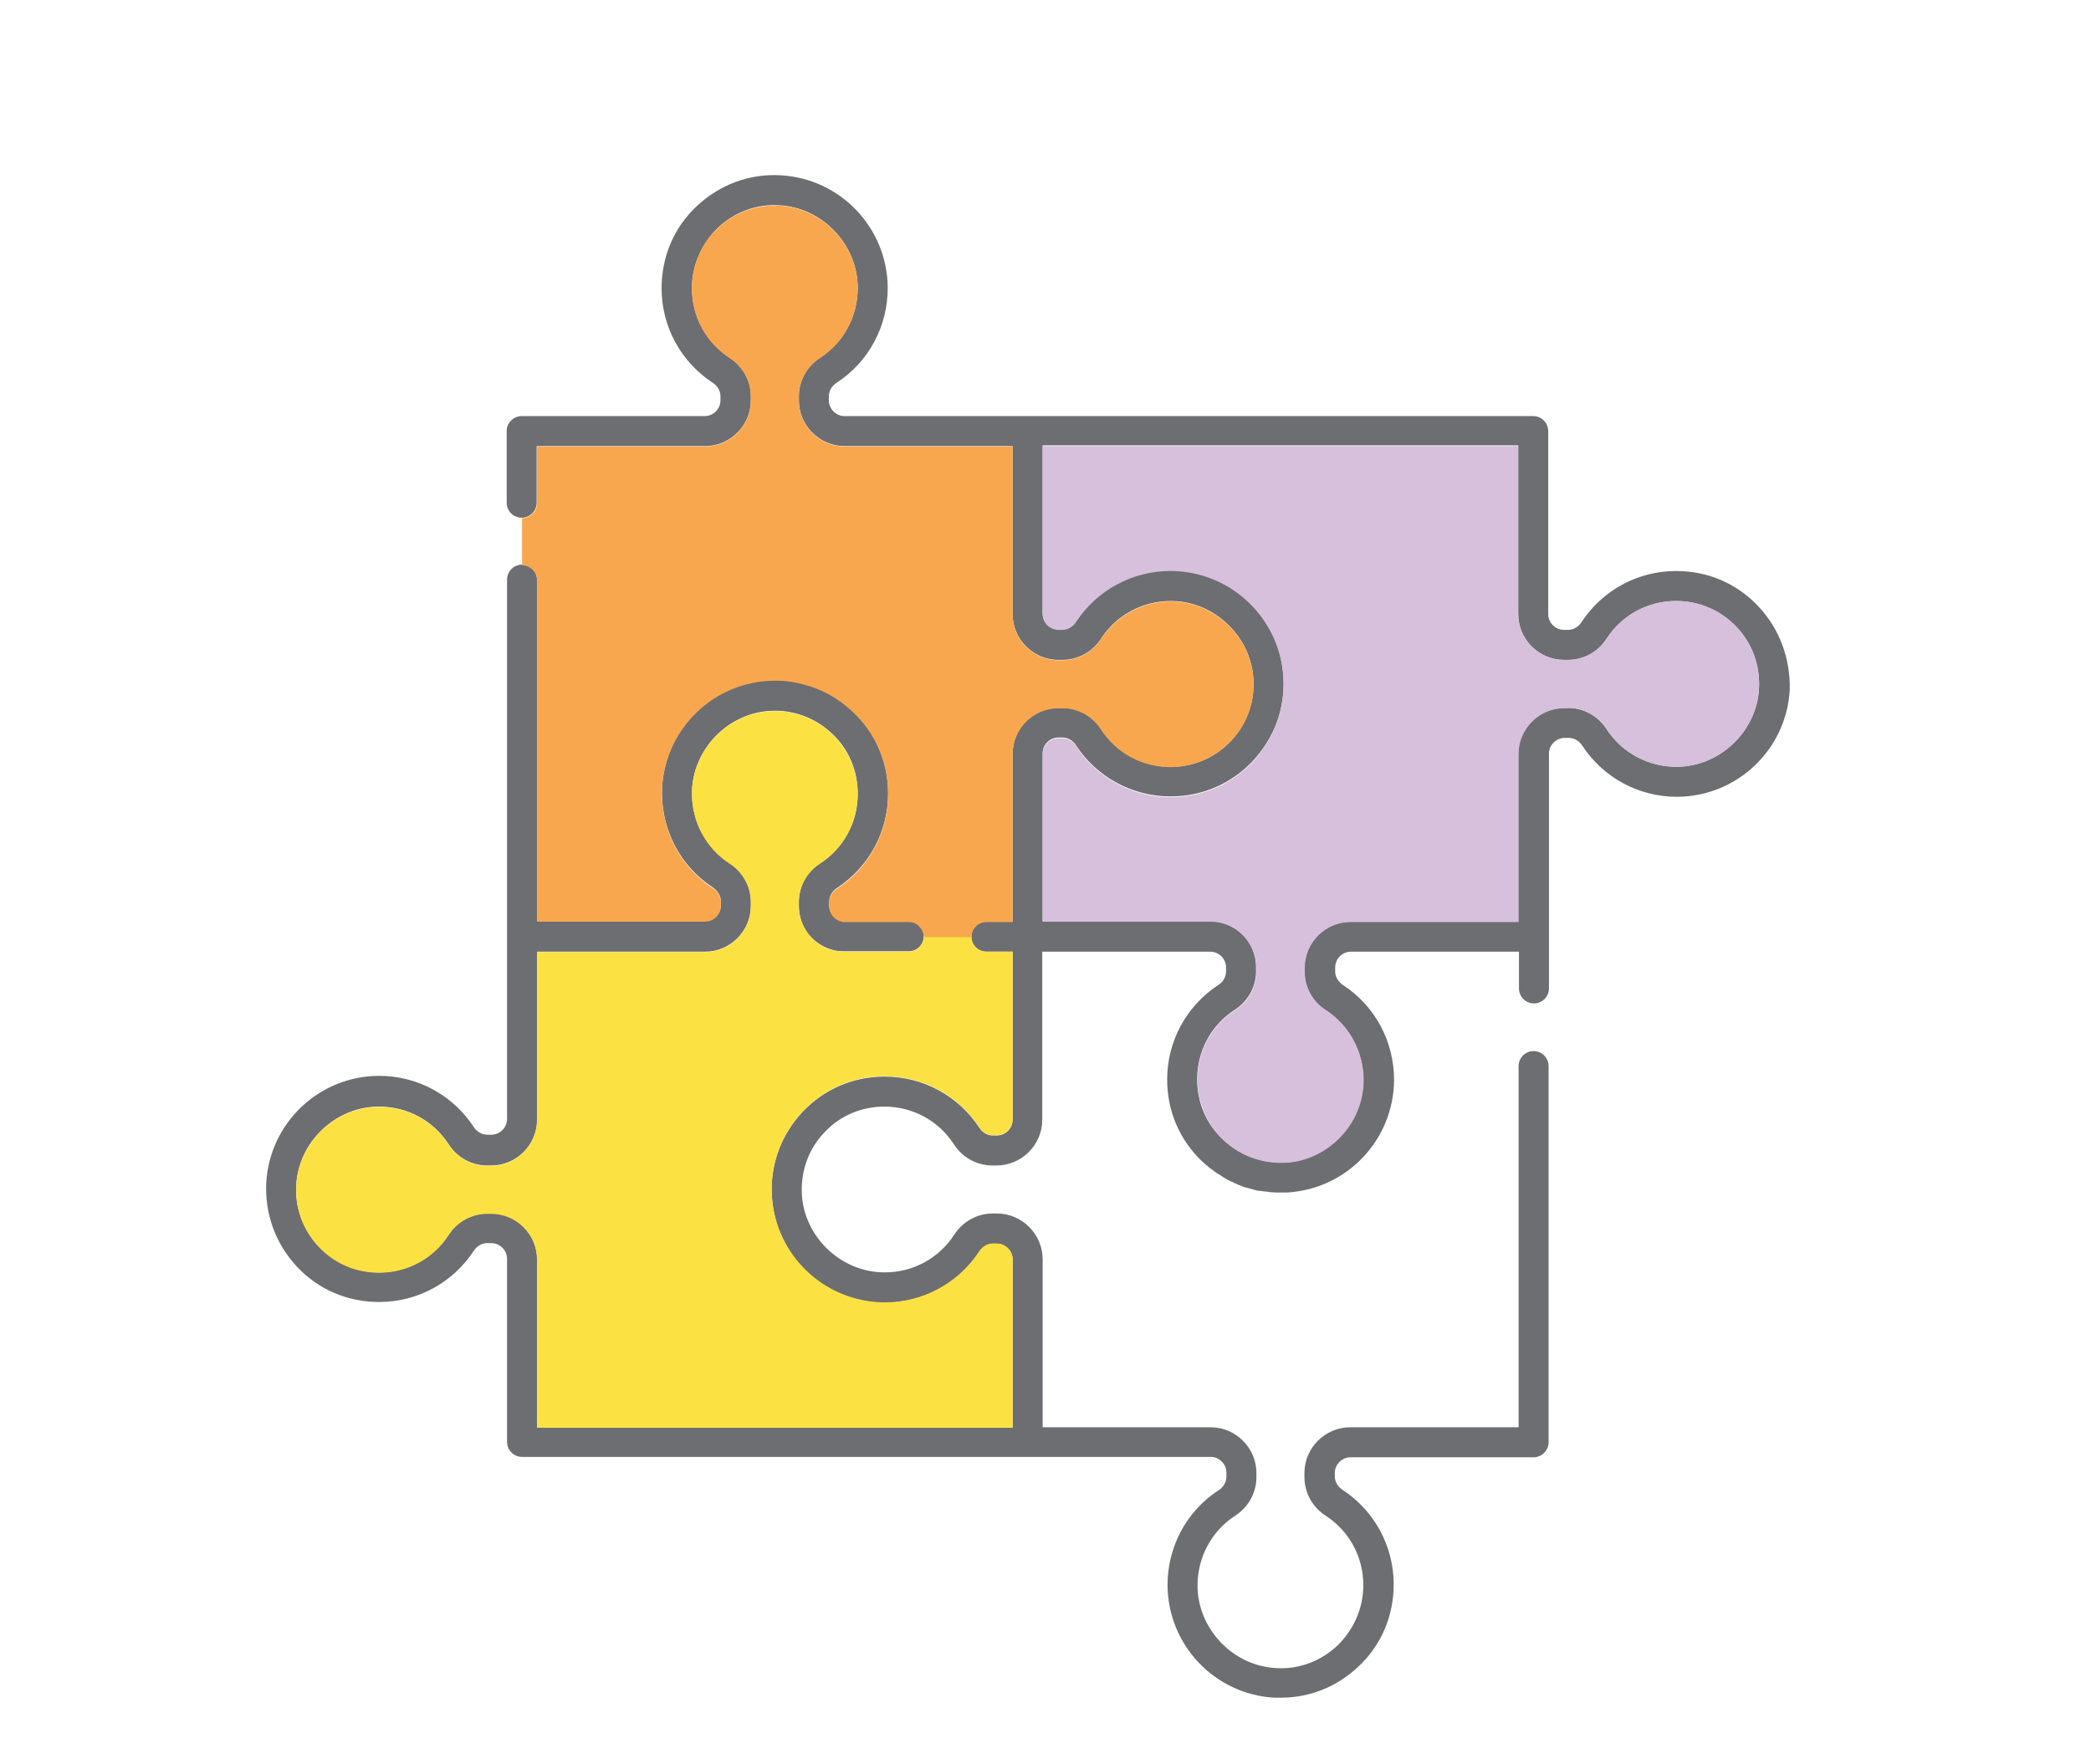 <?xml version="1.0" encoding="UTF-8" standalone="no"?><!DOCTYPE svg PUBLIC "-//W3C//DTD SVG 1.1//EN" "http://www.w3.org/Graphics/SVG/1.1/DTD/svg11.dtd"><svg width="100%" height="100%" viewBox="0 0 160 135" version="1.1" xmlns="http://www.w3.org/2000/svg" xmlns:xlink="http://www.w3.org/1999/xlink" xml:space="preserve" xmlns:serif="http://www.serif.com/" style="fill-rule:evenodd;clip-rule:evenodd;stroke-linejoin:round;stroke-miterlimit:2;"><rect id="Page-1" serif:id="Page 1" x="-882" y="-1925" width="1920" height="3455" style="fill:none;"/><g id="Page-11" serif:id="Page 1"><g id="Layer-1" serif:id="Layer 1"><path d="M134.596,52.674c-0.172,3.3 -3.013,5.998 -6.314,5.998c-2.152,-0 -4.161,-1.062 -5.338,-2.87c-0.66,-1.033 -1.779,-1.636 -2.956,-1.636l-0.316,-0c-1.922,-0 -3.501,1.578 -3.501,3.501l0,12.858l-12.857,-0c-1.923,-0 -3.501,1.578 -3.501,3.501l0,0.315c0,1.177 0.602,2.296 1.636,2.956c1.808,1.177 2.869,3.186 2.869,5.338c0,3.301 -2.697,6.142 -5.998,6.314l-0.43,-0c-1.607,-0.029 -3.128,-0.631 -4.305,-1.751c-1.291,-1.205 -1.98,-2.84 -1.98,-4.62c0,-2.152 1.062,-4.133 2.87,-5.309c1.033,-0.66 1.636,-1.78 1.636,-2.956l0,-0.316c0,-1.923 -1.579,-3.502 -3.502,-3.502l-12.828,-0l0,-12.856c0,-0.66 0.545,-1.206 1.205,-1.206l0.316,-0c0.402,-0 0.804,0.229 1.033,0.602c1.607,2.44 4.305,3.904 7.232,3.904c2.411,-0 4.621,-0.948 6.285,-2.698c1.636,-1.751 2.497,-4.018 2.354,-6.428c-0.259,-4.564 -4.018,-8.151 -8.61,-8.18l-0.029,-0c-2.927,-0 -5.625,1.464 -7.232,3.903c-0.258,0.373 -0.631,0.603 -1.033,0.603l-0.316,-0c-0.66,-0 -1.205,-0.545 -1.205,-1.205l0,-12.858l36.39,-0l0,12.915c0,1.923 1.579,3.501 3.501,3.501l0.316,-0c1.177,-0 2.296,-0.602 2.956,-1.635c1.177,-1.808 3.157,-2.87 5.309,-2.87c1.751,-0 3.387,0.717 4.621,1.98c1.205,1.263 1.808,2.956 1.722,4.707m-0.057,-6.285c-1.636,-1.751 -3.875,-2.698 -6.286,-2.698c-2.927,-0 -5.625,1.463 -7.232,3.903c-0.229,0.373 -0.631,0.602 -1.033,0.602l-0.316,-0c-0.66,-0 -1.205,-0.544 -1.205,-1.205l0,-14.005c0,-0.631 -0.517,-1.148 -1.148,-1.148l-52.691,-0c-0.66,-0 -1.206,-0.545 -1.206,-1.205l0,-0.316c0,-0.402 0.23,-0.803 0.603,-1.034c2.468,-1.606 3.903,-4.333 3.903,-7.26c-0.029,-4.592 -3.616,-8.352 -8.179,-8.61c-2.411,-0.143 -4.678,0.718 -6.429,2.354c-1.75,1.636 -2.697,3.874 -2.697,6.285c0,2.927 1.463,5.625 3.903,7.231c0.373,0.231 0.602,0.632 0.602,1.034l0,0.316c0,0.66 -0.545,1.205 -1.205,1.205l-14.005,-0c-0.632,-0 -1.148,0.517 -1.148,1.148l0,5.482c0,0.631 0.516,1.147 1.148,1.147c0.631,-0 1.148,-0.516 1.148,-1.147l0,-4.334l12.886,-0c1.923,-0 3.501,-1.578 3.501,-3.501l0,-0.316c0,-1.176 -0.603,-2.296 -1.636,-2.956c-1.808,-1.176 -2.87,-3.157 -2.87,-5.309c0,-1.751 0.718,-3.387 1.98,-4.621c1.292,-1.205 2.956,-1.837 4.707,-1.722c3.3,0.172 5.998,3.014 5.998,6.314c0,2.152 -1.062,4.162 -2.87,5.338c-1.033,0.66 -1.635,1.78 -1.635,2.956l0,0.316c0,1.923 1.578,3.501 3.501,3.501l12.857,-0l0,12.857c0,1.923 1.578,3.501 3.501,3.501l0.316,-0c1.177,-0 2.296,-0.602 2.956,-1.635c1.176,-1.808 3.185,-2.87 5.338,-2.87c3.3,-0 6.141,2.698 6.314,5.998c0.086,1.779 -0.517,3.444 -1.722,4.707c-1.206,1.291 -2.842,1.98 -4.621,1.98c-2.152,-0 -4.133,-1.062 -5.309,-2.87c-0.66,-1.033 -1.779,-1.636 -2.956,-1.636l-0.316,-0c-1.923,-0 -3.501,1.578 -3.501,3.501l0,12.858l-2.009,-0c-0.631,-0 -1.148,0.516 -1.148,1.147c0,0.632 0.517,1.148 1.148,1.148l2.009,-0l0,12.858c0,0.659 -0.545,1.205 -1.205,1.205l-0.316,-0c-0.402,-0 -0.804,-0.23 -1.033,-0.603c-1.607,-2.439 -4.305,-3.903 -7.232,-3.903c-2.411,-0 -4.621,0.947 -6.286,2.697c-1.635,1.751 -2.496,4.019 -2.353,6.429c0.258,4.564 4.018,8.15 8.61,8.18l0.029,-0c2.927,-0 5.625,-1.464 7.232,-3.904c0.258,-0.373 0.631,-0.602 1.033,-0.602l0.316,-0c0.66,-0 1.205,0.545 1.205,1.205l0,12.857l-36.39,-0l0,-12.885c0,-1.923 -1.579,-3.502 -3.502,-3.502l-0.316,-0c-1.176,-0 -2.296,0.603 -2.955,1.636c-1.177,1.808 -3.157,2.87 -5.31,2.87c-1.75,-0 -3.386,-0.717 -4.62,-1.98c-1.206,-1.292 -1.837,-2.956 -1.722,-4.707c0.172,-3.301 3.013,-5.998 6.313,-5.998l0.029,-0c2.153,-0 4.133,1.062 5.31,2.87c0.659,1.033 1.779,1.636 2.955,1.636l0.316,-0c1.923,-0 3.502,-1.579 3.502,-3.501l0,-12.858l12.857,-0c1.923,-0 3.501,-1.579 3.501,-3.501l0,-0.316c0,-1.177 -0.603,-2.296 -1.636,-2.956c-1.808,-1.177 -2.87,-3.185 -2.87,-5.338c0,-3.3 2.698,-6.141 5.998,-6.313c0.546,-0.03 1.091,-0 1.608,0.114c1.147,0.229 2.209,0.775 3.099,1.607c1.291,1.205 1.98,2.841 1.98,4.62c0,2.154 -1.062,4.133 -2.87,5.31c-1.033,0.66 -1.635,1.779 -1.635,2.956l0,0.316c0,1.579 1.032,2.899 2.468,3.329c0.315,0.115 0.688,0.143 1.033,0.143l4.907,-0c0.632,-0 1.148,-0.516 1.148,-1.147c0,-0.316 -0.115,-0.603 -0.344,-0.804c-0.201,-0.201 -0.488,-0.345 -0.804,-0.345l-4.907,-0c-0.086,-0 -0.172,-0 -0.23,-0.028c-0.545,-0.115 -0.947,-0.603 -0.947,-1.177l0,-0.315c0,-0.403 0.23,-0.804 0.603,-1.033c2.439,-1.608 3.903,-4.305 3.903,-7.233c0,-2.41 -0.947,-4.62 -2.698,-6.285c-1.09,-1.033 -2.411,-1.75 -3.846,-2.124c-0.832,-0.2 -1.693,-0.286 -2.583,-0.258c-4.563,0.258 -8.15,4.018 -8.179,8.61c0,2.927 1.435,5.654 3.903,7.26c0.373,0.259 0.603,0.632 0.603,1.033l0,0.317c0,0.66 -0.545,1.205 -1.205,1.205l-12.857,-0l0,-26.116c0,-0.631 -0.517,-1.148 -1.148,-1.148c-0.632,-0 -1.148,0.517 -1.148,1.148l0,41.269c0,0.66 -0.546,1.205 -1.206,1.205l-0.316,-0c-0.401,-0 -0.803,-0.229 -1.033,-0.602c-1.607,-2.44 -4.304,-3.903 -7.232,-3.903l-0.029,-0c-4.591,0.029 -8.351,3.616 -8.609,8.179c-0.115,2.41 0.717,4.678 2.353,6.429c1.636,1.75 3.874,2.697 6.285,2.697c2.928,-0 5.625,-1.464 7.232,-3.903c0.23,-0.373 0.632,-0.603 1.033,-0.603l0.316,-0c0.66,-0 1.206,0.545 1.206,1.205l0,14.006c0,0.631 0.516,1.148 1.148,1.148l52.691,-0c0.66,-0 1.205,0.546 1.205,1.205l0,0.316c0,0.402 -0.229,0.804 -0.602,1.033c-2.468,1.607 -3.904,4.333 -3.904,7.261c0.029,4.592 3.617,8.352 8.18,8.61l0.488,-0c2.209,-0 4.305,-0.833 5.94,-2.382c1.751,-1.636 2.698,-3.874 2.698,-6.285c0,-2.928 -1.464,-5.625 -3.903,-7.233c-0.373,-0.229 -0.603,-0.631 -0.603,-1.033l0,-0.258c0,-0.66 0.546,-1.205 1.206,-1.205l14.005,-0c0.631,-0 1.148,-0.517 1.148,-1.148l0,-28.786c0,-0.63 -0.517,-1.147 -1.148,-1.147c-0.632,-0 -1.148,0.517 -1.148,1.147l0,27.638l-12.886,-0c-1.923,-0 -3.501,1.578 -3.501,3.501l0,0.316c0,1.176 0.602,2.295 1.636,2.956c1.808,1.176 2.869,3.157 2.869,5.309c0,1.75 -0.717,3.387 -1.98,4.62c-1.291,1.206 -2.956,1.837 -4.706,1.723c-3.301,-0.173 -5.998,-3.014 -5.998,-6.315c0,-2.152 1.061,-4.161 2.869,-5.337c1.034,-0.661 1.636,-1.78 1.636,-2.956l0,-0.316c0,-1.923 -1.578,-3.501 -3.501,-3.501l-12.857,-0l0,-12.857c0,-1.923 -1.579,-3.502 -3.501,-3.502l-0.316,-0c-1.177,-0 -2.296,0.603 -2.956,1.636c-1.177,1.808 -3.157,2.87 -5.309,2.87l-0.029,-0c-3.301,-0 -6.142,-2.698 -6.314,-5.998c-0.086,-1.78 0.517,-3.444 1.722,-4.707c1.205,-1.291 2.841,-1.98 4.592,-1.98c2.152,-0 4.133,1.062 5.309,2.87c0.66,1.033 1.779,1.636 2.956,1.636l0.316,-0c1.923,-0 3.501,-1.579 3.501,-3.501l0,-12.858l12.857,-0c0.66,-0 1.206,0.545 1.206,1.206l0,0.315c0,0.402 -0.23,0.804 -0.603,1.033c-2.439,1.608 -3.903,4.305 -3.903,7.233c0,2.411 0.947,4.62 2.698,6.285c0.201,0.172 0.401,0.345 0.602,0.516c0.029,-0 0.029,0.029 0.058,0.029c0.086,0.057 0.172,0.115 0.229,0.173c0.029,0.028 0.058,0.056 0.115,0.085c0.086,0.058 0.144,0.115 0.23,0.144c0.057,0.028 0.086,0.058 0.143,0.086c0.057,0.058 0.144,0.086 0.201,0.144c0.057,0.028 0.086,0.057 0.144,0.085c0.057,0.029 0.143,0.086 0.2,0.116c0.058,0.028 0.115,0.056 0.173,0.086c0.057,0.028 0.143,0.057 0.201,0.086c0.057,0.028 0.114,0.057 0.172,0.086c0.057,0.028 0.143,0.057 0.201,0.085c0.057,0.03 0.114,0.058 0.201,0.086c0.057,0.03 0.143,0.058 0.2,0.087c0.058,0.029 0.144,0.057 0.201,0.057c0.058,0.029 0.144,0.058 0.201,0.058c0.058,0.028 0.144,0.028 0.201,0.057c0.057,0.029 0.144,0.029 0.201,0.058c0.057,0.028 0.143,0.028 0.201,0.056c0.057,0.03 0.143,0.03 0.201,0.03c0.086,0.028 0.143,0.028 0.229,0.028c0.058,-0 0.115,0.029 0.201,0.029c0.086,-0 0.172,0.029 0.258,0.029c0.058,-0 0.115,-0 0.173,0.028c0.143,-0 0.287,0.029 0.43,0.029l0.918,-0c4.564,-0.258 8.151,-4.018 8.18,-8.61c0,-2.927 -1.435,-5.653 -3.903,-7.261c-0.373,-0.258 -0.603,-0.631 -0.603,-1.033l0,-0.315c0,-0.661 0.545,-1.206 1.205,-1.206l12.858,-0l0,2.813c0,0.631 0.516,1.147 1.148,1.147c0.631,-0 1.147,-0.516 1.147,-1.147l0,-17.966c0,-0.66 0.546,-1.205 1.206,-1.205l0.315,-0c0.402,-0 0.804,0.23 1.034,0.603c1.607,2.439 4.305,3.903 7.232,3.903l0.029,-0c4.591,-0.029 8.351,-3.616 8.609,-8.18c0.058,-2.382 -0.775,-4.677 -2.41,-6.399" style="fill:#6d6e71;fill-rule:nonzero;"/><path d="M77.485,109.239l0,-12.885c0,-0.661 -0.545,-1.206 -1.205,-1.206l-0.316,-0c-0.402,-0 -0.804,0.23 -1.033,0.603c-1.607,2.439 -4.305,3.902 -7.232,3.902l-0.029,-0c-4.592,-0.028 -8.352,-3.615 -8.61,-8.178c-0.115,-2.411 0.718,-4.678 2.353,-6.429c1.665,-1.751 3.875,-2.697 6.286,-2.697c2.927,-0 5.625,1.463 7.232,3.902c0.229,0.373 0.631,0.603 1.033,0.603l0.316,-0c0.66,-0 1.205,-0.545 1.205,-1.205l0,-12.829l-2.009,-0c-0.631,-0 -1.148,-0.516 -1.148,-1.148l-3.645,-0c0,0.632 -0.516,1.148 -1.148,1.148l-4.907,-0c-0.373,-0 -0.718,-0.057 -1.033,-0.143c-1.435,-0.431 -2.468,-1.779 -2.468,-3.329l0,-0.316c0,-1.176 0.602,-2.296 1.635,-2.956c1.808,-1.177 2.87,-3.157 2.87,-5.309c0,-1.751 -0.717,-3.387 -1.98,-4.621c-0.89,-0.832 -1.951,-1.377 -3.099,-1.607c-0.517,-0.115 -1.062,-0.143 -1.608,-0.115c-3.3,0.173 -5.998,3.014 -5.998,6.313c0,2.154 1.062,4.162 2.87,5.339c1.033,0.66 1.636,1.78 1.636,2.956l0,0.316c0,1.923 -1.578,3.501 -3.501,3.501l-12.857,-0l0,12.857c0,1.923 -1.579,3.501 -3.502,3.501l-0.316,-0c-1.176,-0 -2.295,-0.602 -2.955,-1.636c-1.177,-1.807 -3.157,-2.87 -5.31,-2.87l-0.028,-0c-3.301,-0 -6.142,2.698 -6.314,5.998c-0.086,1.78 0.516,3.445 1.722,4.707c1.205,1.291 2.841,1.981 4.62,1.981c2.153,-0 4.133,-1.063 5.31,-2.87c0.66,-1.034 1.779,-1.636 2.955,-1.636l0.316,-0c1.923,-0 3.502,1.578 3.502,3.501l0,12.857l36.39,-0Z" style="fill:#fce143;fill-rule:nonzero;"/><path d="M41.095,44.408l-0,26.116l12.857,0c0.66,0 1.206,-0.546 1.206,-1.206l-0,-0.315c-0,-0.402 -0.23,-0.804 -0.603,-1.033c-2.468,-1.607 -3.903,-4.333 -3.903,-7.261c0.028,-4.592 3.616,-8.352 8.179,-8.61c0.89,-0.057 1.751,0.029 2.583,0.258c1.435,0.345 2.726,1.063 3.846,2.124c1.75,1.636 2.697,3.874 2.697,6.285c-0,2.927 -1.463,5.625 -3.903,7.233c-0.373,0.229 -0.603,0.631 -0.603,1.033l-0,0.315c-0,0.575 0.402,1.062 0.947,1.177c0.087,0.029 0.173,0.029 0.23,0.029l4.908,0c0.315,0 0.602,0.115 0.803,0.344c0.201,0.2 0.345,0.488 0.345,0.804l3.644,0c-0,-0.632 0.517,-1.148 1.148,-1.148l2.009,0l-0,-12.858c-0,-1.923 1.579,-3.501 3.502,-3.501l0.315,0c1.177,0 2.296,0.603 2.956,1.636c1.177,1.808 3.157,2.87 5.31,2.87c1.75,0 3.386,-0.718 4.62,-1.98c1.206,-1.291 1.837,-2.957 1.722,-4.707c-0.172,-3.3 -3.013,-5.998 -6.314,-5.998c-2.152,0 -4.132,1.062 -5.338,2.87c-0.66,1.033 -1.779,1.635 -2.956,1.635l-0.315,0c-1.923,0 -3.502,-1.578 -3.502,-3.501l-0,-12.857l-12.857,0c-1.923,0 -3.501,-1.578 -3.501,-3.501l-0,-0.316c-0,-1.176 0.603,-2.295 1.636,-2.956c1.808,-1.176 2.87,-3.185 2.87,-5.337c-0,-3.301 -2.698,-6.142 -5.998,-6.315c-1.78,-0.086 -3.444,0.517 -4.707,1.723c-1.291,1.205 -1.98,2.841 -1.98,4.62c-0,2.152 1.062,4.133 2.87,5.309c1.033,0.661 1.635,1.78 1.635,2.956l-0,0.316c-0,1.923 -1.578,3.501 -3.501,3.501l-12.857,0l-0,4.334c-0,0.631 -0.517,1.147 -1.148,1.147l-0,3.617c0.631,0 1.148,0.516 1.148,1.148" style="fill:#f9a74e;fill-rule:nonzero;"/><path d="M119.988,54.166c1.177,0 2.296,0.603 2.956,1.636c1.177,1.807 3.186,2.87 5.338,2.87c3.3,0 6.142,-2.698 6.314,-5.998c0.086,-1.78 -0.517,-3.445 -1.722,-4.707c-1.205,-1.292 -2.841,-1.981 -4.621,-1.981c-2.152,0 -4.132,1.063 -5.309,2.87c-0.66,1.034 -1.779,1.636 -2.956,1.636l-0.316,0c-1.923,0 -3.501,-1.578 -3.501,-3.501l0,-12.857l-36.39,0l0,12.857c0,0.66 0.545,1.205 1.205,1.205l0.316,0c0.402,0 0.803,-0.229 1.033,-0.602c1.607,-2.44 4.305,-3.904 7.232,-3.904l0.029,0c4.592,0.03 8.351,3.617 8.61,8.18c0.114,2.41 -0.718,4.678 -2.354,6.429c-1.664,1.75 -3.874,2.697 -6.285,2.697c-2.927,0 -5.625,-1.464 -7.232,-3.903c-0.23,-0.373 -0.631,-0.603 -1.033,-0.603l-0.316,0c-0.66,0 -1.205,0.545 -1.205,1.205l0,12.829l12.857,0c1.923,0 3.501,1.579 3.501,3.501l0,0.316c0,1.177 -0.602,2.296 -1.636,2.956c-1.808,1.177 -2.869,3.157 -2.869,5.309c0,1.751 0.717,3.387 1.98,4.621c1.176,1.12 2.697,1.722 4.304,1.751l0.431,0c3.3,-0.172 5.998,-3.014 5.998,-6.314c0,-2.152 -1.062,-4.161 -2.87,-5.338c-1.033,-0.66 -1.636,-1.779 -1.636,-2.956l0,-0.316c0,-1.923 1.579,-3.501 3.501,-3.501l12.858,0l0,-12.858c0,-1.923 1.578,-3.501 3.501,-3.501l0.287,0l0,-0.028Z" style="fill:#d6c0db;fill-rule:nonzero;"/><g opacity="0.5"></g><g opacity="0.5"></g><g opacity="0.5"></g></g></g></svg>